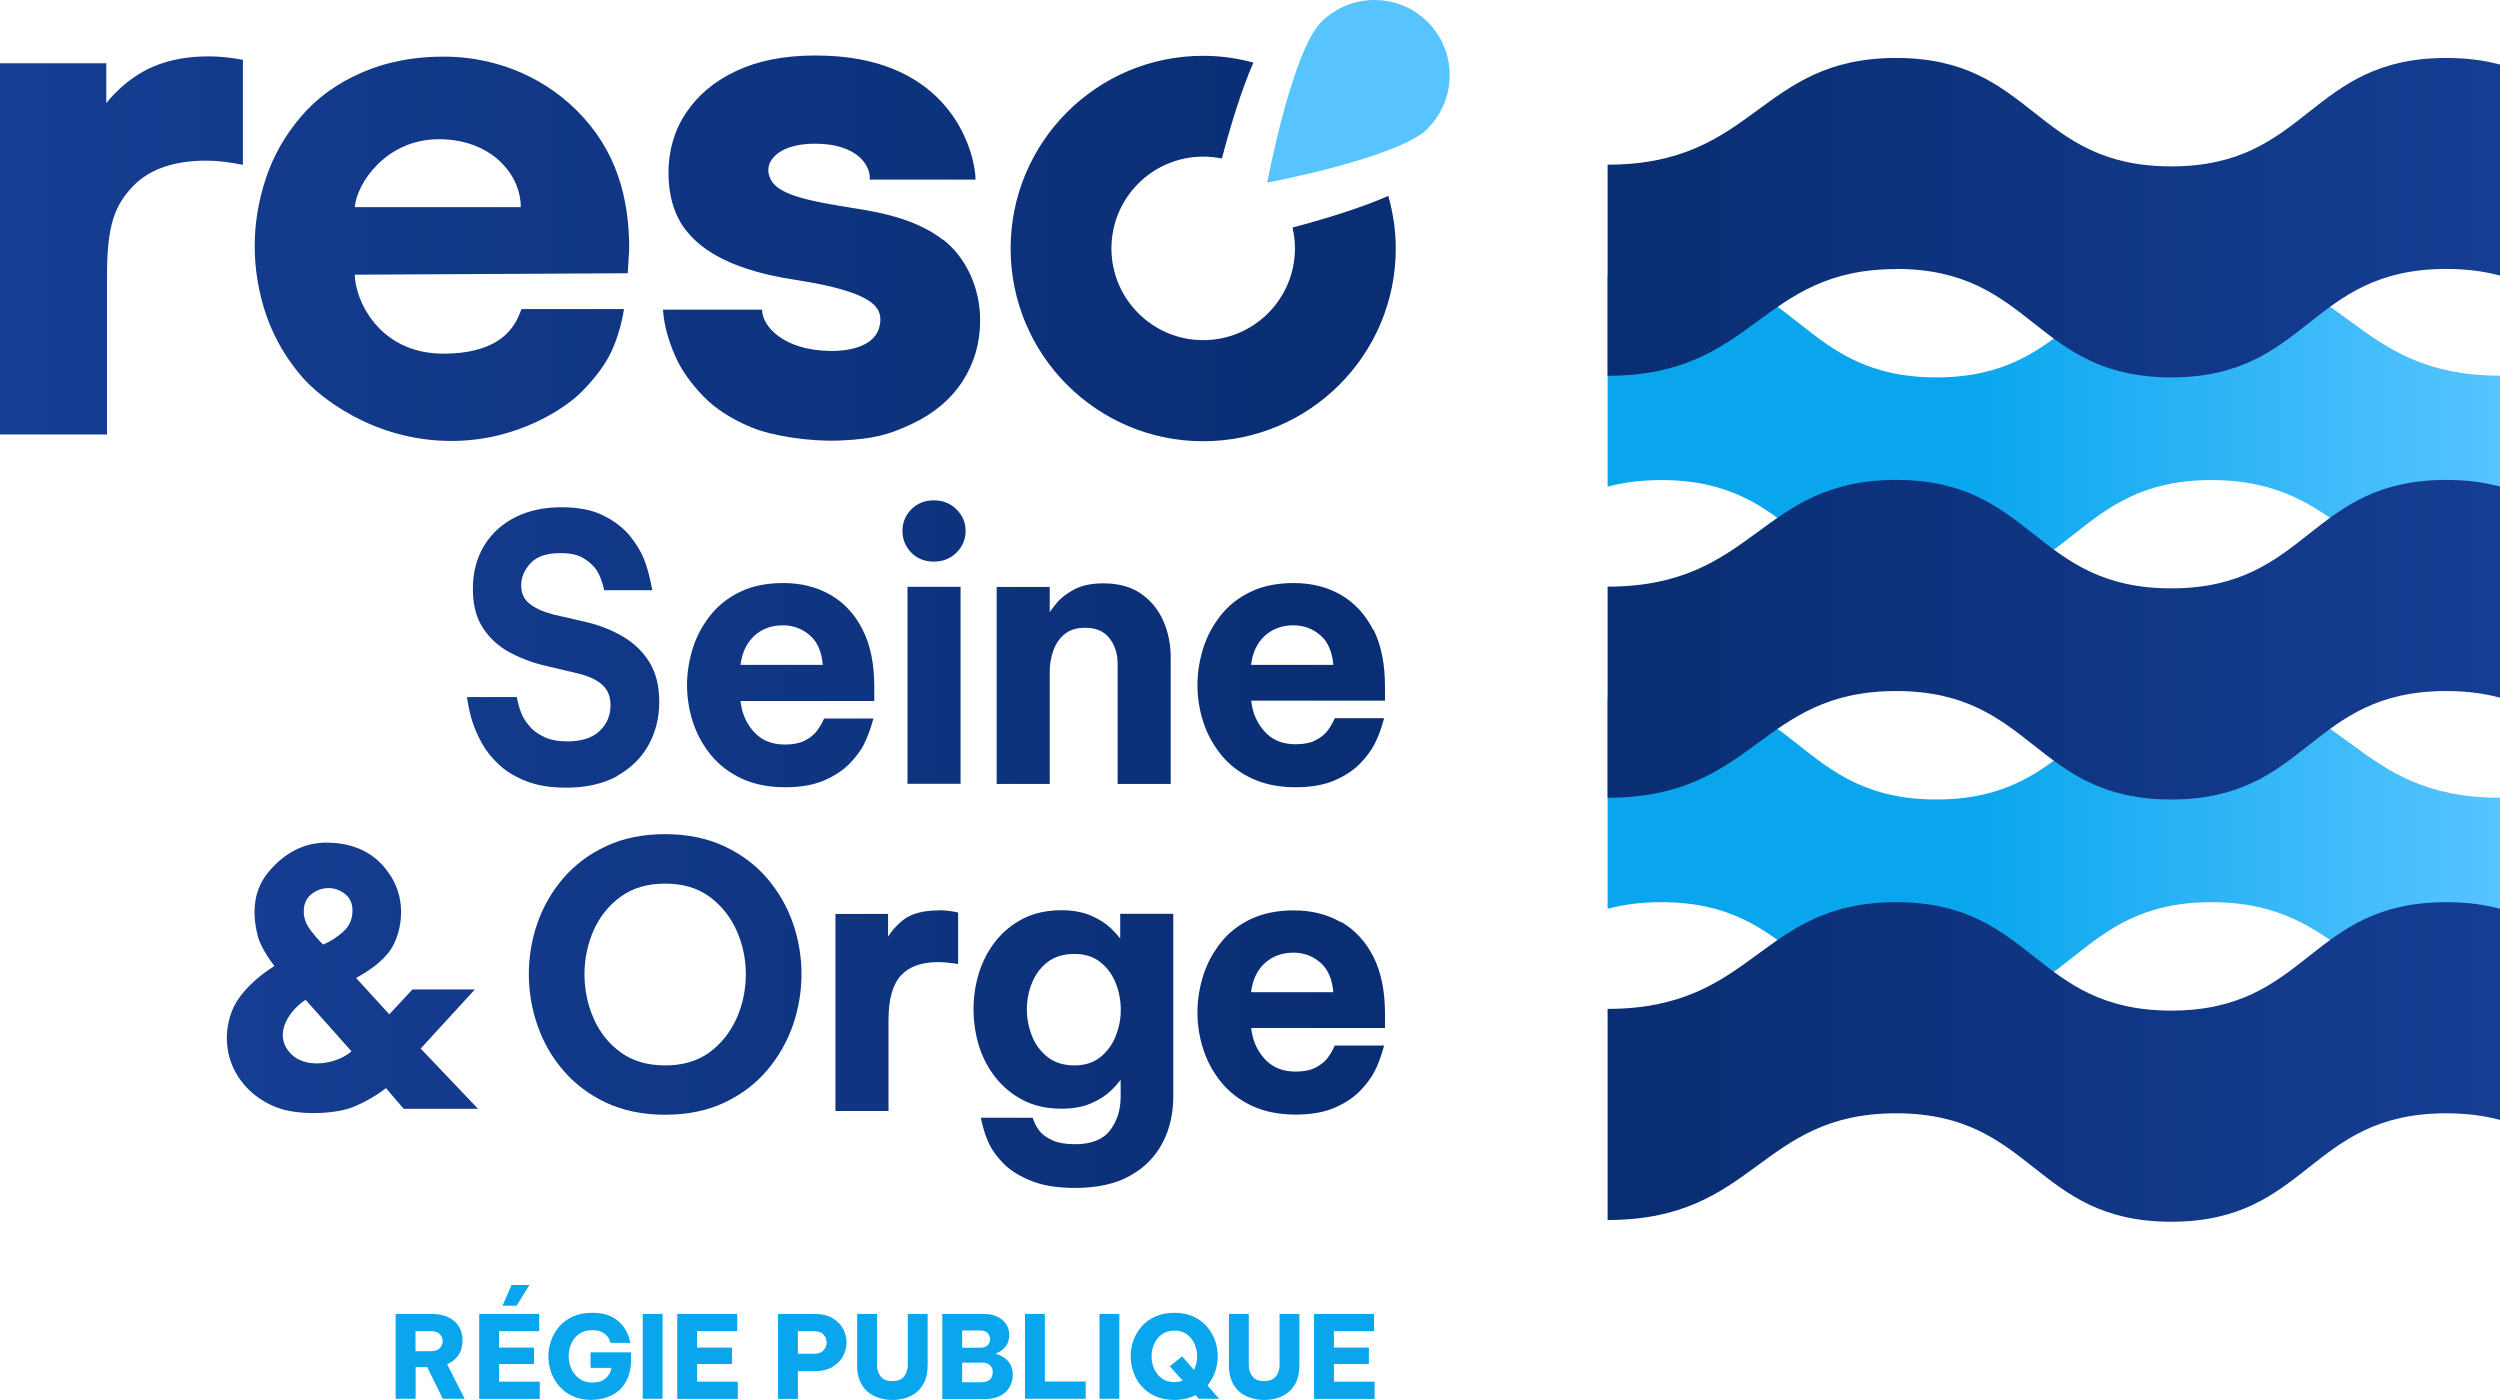 <?xml version="1.0" encoding="UTF-8"?> <svg xmlns="http://www.w3.org/2000/svg" xmlns:xlink="http://www.w3.org/1999/xlink" id="Calque_1" viewBox="0 0 173.83 97.34"><defs><style>.cls-1{fill:url(#Dégradé_sans_nom_5);}.cls-1,.cls-2,.cls-3,.cls-4,.cls-5,.cls-6,.cls-7,.cls-8,.cls-9{stroke-width:0px;}.cls-2{fill:url(#Dégradé_sans_nom_2);}.cls-3{fill:url(#dégradé_fond_bleu_nuit);}.cls-4{fill:url(#Dégradé_sans_nom_2-3);}.cls-5{fill:url(#Dégradé_sans_nom_2-2);}.cls-6{fill:url(#Dégradé_sans_nom_5-2);}.cls-7{fill:#57c4ff;}.cls-8{fill:#09a6ee;}.cls-9{fill:url(#dégradé_fond_bleu_nuit-2);}</style><linearGradient id="Dégradé_sans_nom_5" x1="111.79" y1="59.16" x2="173.83" y2="59.16" gradientUnits="userSpaceOnUse"><stop offset=".4" stop-color="#09a6ee"></stop><stop offset="1" stop-color="#57c4ff"></stop></linearGradient><linearGradient id="Dégradé_sans_nom_5-2" y1="29.81" y2="29.81" xlink:href="#Dégradé_sans_nom_5"></linearGradient><linearGradient id="Dégradé_sans_nom_2" x1="111.79" y1="73.84" x2="173.83" y2="73.84" gradientUnits="userSpaceOnUse"><stop offset=".03" stop-color="#0a2e73"></stop><stop offset="1" stop-color="#153d92"></stop></linearGradient><linearGradient id="Dégradé_sans_nom_2-2" y1="44.48" y2="44.48" xlink:href="#Dégradé_sans_nom_2"></linearGradient><linearGradient id="Dégradé_sans_nom_2-3" x1="111.79" y1="15.13" x2="173.83" y2="15.13" xlink:href="#Dégradé_sans_nom_2"></linearGradient><linearGradient id="dégradé_fond_bleu_nuit" x1="0" y1="17.27" x2="97.06" y2="17.27" gradientUnits="userSpaceOnUse"><stop offset="0" stop-color="#153d92"></stop><stop offset=".97" stop-color="#0a2e73"></stop></linearGradient><linearGradient id="dégradé_fond_bleu_nuit-2" x1="15.78" y1="58.7" x2="96.28" y2="58.7" xlink:href="#dégradé_fond_bleu_nuit"></linearGradient></defs><path class="cls-1" d="m153.76,62.73c-9.56,0-9.56,7.54-19.12,7.54s-9.56-7.54-19.12-7.54c-1.44,0-2.66.17-3.74.46v-14.68c1.07-.29,2.29-.46,3.74-.46,9.56,0,9.56,7.54,19.12,7.54s9.56-7.54,19.12-7.54,9.76,7.42,20.07,7.42v14.68c-10.31,0-10.51-7.42-20.07-7.42Z"></path><path class="cls-6" d="m153.76,33.38c-9.56,0-9.56,7.54-19.12,7.54s-9.56-7.54-19.12-7.54c-1.44,0-2.66.17-3.74.46v-14.68c1.07-.29,2.29-.46,3.74-.46,9.56,0,9.56,7.54,19.12,7.54s9.56-7.54,19.12-7.54c9.56,0,9.76,7.42,20.07,7.42v14.68c-10.31,0-10.51-7.42-20.07-7.42Z"></path><path class="cls-2" d="m131.85,77.41c9.56,0,9.56,7.54,19.12,7.54s9.56-7.54,19.12-7.54c1.44,0,2.66.17,3.74.46v-14.68c-1.07-.29-2.29-.46-3.74-.46-9.56,0-9.56,7.54-19.12,7.54s-9.56-7.54-19.12-7.54-9.76,7.42-20.07,7.42v14.68c10.31,0,10.51-7.42,20.07-7.42Z"></path><path class="cls-5" d="m131.85,48.05c9.56,0,9.56,7.54,19.12,7.54s9.56-7.54,19.12-7.54c1.44,0,2.66.17,3.74.46v-14.68c-1.07-.29-2.29-.46-3.74-.46-9.56,0-9.56,7.54-19.12,7.54s-9.56-7.54-19.12-7.54-9.76,7.42-20.07,7.42v14.68c10.31,0,10.51-7.42,20.07-7.42Z"></path><path class="cls-4" d="m131.85,18.7c9.56,0,9.56,7.54,19.12,7.54s9.56-7.54,19.12-7.54c1.44,0,2.66.17,3.74.46V4.49c-1.07-.29-2.29-.46-3.74-.46-9.56,0-9.56,7.54-19.12,7.54s-9.56-7.54-19.12-7.54-9.76,7.42-20.07,7.42v14.68c10.31,0,10.51-7.42,20.07-7.42Z"></path><path class="cls-3" d="m65.58,16.68c-2.23-1.72-5.21-2.03-7.16-2.36-1.94-.33-4.08-.73-4.72-1.66-.83-1.2.22-2.67,2.96-2.67,3.09,0,3.91,1.66,3.81,2.5h7.36c0-.92-.52-3.96-3.17-6.17-2.65-2.22-6.02-2.46-8.01-2.46-2.12,0-3.94.36-5.45,1.07-1.52.71-2.68,1.69-3.5,2.92-.82,1.23-1.22,2.63-1.22,4.18s.4,2.94,1.2,3.96c.8,1.02,2.56,2.69,7.51,3.45,5.77.88,6.18,2.01,5.99,3.14-.25,1.43-1.93,1.85-3.53,1.82-3.12-.06-4.66-1.68-4.66-2.87h-6.89c.07,1.3.55,2.59.95,3.45.41.86,1.03,1.72,1.86,2.58.83.86,1.95,1.58,3.35,2.16,1.4.58,4,1,6.15.91,2.3-.1,3.39-.4,4.95-1.13,1.56-.73,2.75-1.73,3.57-2.99.81-1.26,1.22-2.67,1.22-4.23,0-2.3-.99-4.38-2.57-5.62ZM10.66,4.63c-2,.84-3.27,2.54-3.27,2.54v-2.77H0v25.81h7.44v-11.05c0-3.56.57-4.86,1.71-6.11,1.14-1.25,2.87-1.88,5.19-1.88.75,0,1.6.1,2.55.29v-7.3c-.85-.16-1.63-.24-2.35-.24-1.44,0-2.69.21-3.88.71Zm20.47-.69c-2.32-.04-4.33.38-6.03,1.13-1.7.75-3.1,1.77-4.19,3.06-1.09,1.28-1.9,2.7-2.42,4.26-.52,1.56-.78,3.14-.78,4.74s.28,3.29.83,4.86c.56,1.57,1.39,2.99,2.5,4.26,1.11,1.27,4.84,4.41,10.35,4.41,4.74,0,8.02-2.42,8.91-3.28.89-.87,1.57-1.73,2.04-2.6.47-.87.85-2.06,1.05-3.29h-7.13c-.27.64-.88,3.1-5.43,3.1s-6.16-3.84-6.16-5.49l18.98-.1.1-1.68c0-3.59-.89-6.88-3.62-9.61s-6.16-3.72-9-3.77Zm-6.46,10.46c.13-1.67,2.2-4.72,5.84-4.72s5.7,2.43,5.7,4.72h-11.54Zm71.87-.78c-1.92.84-4.39,1.6-6.67,2.2.11.47.17.95.17,1.45,0,3.52-2.86,6.38-6.38,6.38s-6.38-2.86-6.38-6.38,2.86-6.38,6.38-6.38c.44,0,.88.05,1.3.13.6-2.27,1.35-4.74,2.19-6.67-1.11-.3-2.28-.47-3.49-.47-7.4,0-13.39,6-13.39,13.4s6,13.4,13.39,13.4,13.39-6,13.39-13.4c0-1.27-.19-2.49-.52-3.66Z"></path><path class="cls-7" d="m99.28,8.94c-2.04,2.04-11.17,3.76-11.17,3.76,0,0,1.72-9.12,3.76-11.17,2.04-2.04,5.36-2.04,7.4,0,2.04,2.04,2.04,5.36,0,7.4Z"></path><path class="cls-8" d="m27.51,97.26v-5.9h2.5c.44,0,.82.07,1.14.22.32.15.57.36.75.64.18.28.26.61.26.99s-.09.73-.28,1.01c-.19.28-.45.49-.79.64l1.22,2.4h-1.52l-1.09-2.21h-.8v2.21h-1.38Zm2.48-4.71h-1.1v1.4h1.1c.24,0,.43-.06.57-.19s.22-.29.22-.5-.07-.38-.22-.51-.33-.19-.57-.19Z"></path><path class="cls-8" d="m33.32,97.26v-5.9h4.17v1.2h-2.79v1.14h2.43v1.14h-2.43v1.23h2.83v1.2h-4.21Zm2.6-6.47h-.98s.63-1.44.63-1.44h1.24l-.89,1.44Z"></path><path class="cls-8" d="m41.15,97.34c-.5,0-.94-.09-1.32-.26-.38-.17-.69-.4-.94-.69-.25-.29-.44-.61-.57-.97-.12-.36-.19-.73-.19-1.1s.06-.75.19-1.11.32-.69.57-.98.57-.52.95-.69c.38-.17.83-.26,1.34-.26.4,0,.75.05,1.04.15.29.1.53.23.72.39s.35.33.47.51c.12.18.21.35.27.5.06.16.11.34.15.54h-1.37c-.06-.18-.13-.32-.22-.44-.09-.12-.22-.22-.39-.31-.17-.09-.39-.13-.67-.13-.36,0-.66.09-.91.26s-.42.4-.55.68c-.12.28-.18.56-.18.86s.06.6.19.88c.12.28.31.51.55.69.24.18.55.27.91.27.38,0,.69-.09.91-.28.23-.19.37-.43.42-.74h-1.46v-1.08h2.82v.47c0,.62-.12,1.14-.35,1.56s-.56.74-.98.95c-.41.21-.89.32-1.42.32Z"></path><path class="cls-8" d="m44.69,97.26v-5.9h1.38v5.9h-1.38Z"></path><path class="cls-8" d="m47.09,97.26v-5.9h4.17v1.2h-2.79v1.14h2.43v1.14h-2.43v1.23h2.83v1.2h-4.21Z"></path><path class="cls-8" d="m54.1,97.26v-5.9h2.54c.49,0,.91.1,1.24.29.33.19.58.44.74.74.16.3.24.62.24.95s-.08.65-.24.96c-.16.3-.41.55-.74.75-.33.19-.74.29-1.24.29h-1.16v1.93h-1.38Zm2.54-4.7h-1.16v1.57h1.16c.28,0,.49-.08.63-.25.14-.16.21-.35.21-.54s-.07-.38-.21-.54c-.14-.16-.35-.24-.63-.24Z"></path><path class="cls-8" d="m62.05,97.34c-.31,0-.62-.04-.91-.13-.29-.09-.55-.23-.79-.42-.23-.19-.41-.44-.55-.75-.14-.31-.2-.68-.2-1.12v-3.56h1.38v3.56c0,.31.09.58.26.79.17.22.44.32.81.32s.64-.11.81-.32c.17-.22.26-.48.26-.79v-3.56h1.38v3.56c0,.44-.07.81-.2,1.12-.14.31-.32.56-.55.75-.23.19-.49.33-.79.42-.29.09-.6.13-.91.13Z"></path><path class="cls-8" d="m65.52,97.26v-5.9h2.88c.38,0,.71.07.97.2.26.13.46.31.6.53.14.22.2.46.2.73,0,.25-.04.46-.14.63-.09.17-.2.31-.34.41-.14.11-.28.18-.42.22v.07c.15.03.31.1.49.21.18.11.33.26.46.46.13.2.2.46.2.77,0,.28-.07.55-.2.81-.13.26-.34.47-.63.63-.29.16-.66.25-1.13.25h-2.94Zm2.62-4.75h-1.24v1.2h1.24c.24,0,.42-.06.53-.17s.17-.26.17-.43-.06-.31-.17-.43c-.11-.11-.29-.17-.53-.17Zm.1,2.24h-1.34v1.36h1.34c.27,0,.47-.07.6-.2.13-.13.19-.3.19-.5,0-.19-.06-.35-.19-.48s-.33-.19-.6-.19Z"></path><path class="cls-8" d="m71.27,97.26v-5.9h1.38v4.7h2.84v1.2h-4.22Z"></path><path class="cls-8" d="m76.45,97.26v-5.9h1.38v5.9h-1.38Z"></path><path class="cls-8" d="m81.65,97.34c-.5,0-.95-.09-1.32-.26-.38-.17-.69-.4-.95-.69s-.44-.62-.57-.98-.19-.73-.19-1.11.06-.75.19-1.1c.13-.36.32-.68.57-.97s.57-.52.95-.69c.38-.17.82-.26,1.32-.26s.94.09,1.32.26c.38.17.69.4.94.69s.44.61.57.97c.13.36.19.73.19,1.1s-.06.73-.18,1.08c-.12.35-.3.67-.53.95l.81.93h-1.42l-.22-.26c-.21.11-.43.19-.68.25-.25.06-.51.09-.79.09Zm0-1.24c.21,0,.4-.03.58-.1l-.89-1,.86-.69.82.95c.14-.29.22-.6.22-.95,0-.3-.06-.58-.18-.86-.12-.27-.3-.5-.53-.67-.24-.18-.53-.26-.87-.26s-.64.09-.88.26c-.24.18-.41.4-.53.67-.12.27-.18.56-.18.86s.06.59.18.86c.12.27.29.5.53.67.24.18.53.26.88.26Z"></path><path class="cls-8" d="m87.9,97.34c-.31,0-.62-.04-.91-.13-.29-.09-.55-.23-.79-.42-.23-.19-.41-.44-.55-.75-.14-.31-.2-.68-.2-1.12v-3.56h1.38v3.56c0,.31.09.58.26.79.17.22.44.32.81.32s.64-.11.81-.32c.17-.22.26-.48.26-.79v-3.56h1.38v3.56c0,.44-.07.81-.2,1.12-.14.31-.32.56-.55.75-.23.19-.49.33-.79.42-.29.09-.6.13-.91.13Z"></path><path class="cls-8" d="m91.37,97.26v-5.9h4.17v1.2h-2.79v1.14h2.43v1.14h-2.43v1.23h2.83v1.2h-4.21Z"></path><path class="cls-9" d="m42.89,53.96c.96-.53,1.7-1.25,2.2-2.15.5-.9.75-1.91.75-3.01s-.23-2.01-.68-2.75c-.45-.73-1.07-1.33-1.83-1.78-.75-.44-1.59-.78-2.5-1l-2.38-.55c-.69-.18-1.24-.43-1.64-.75-.39-.31-.57-.73-.57-1.28s.22-1.06.65-1.53c.43-.47,1.13-.7,2.09-.7.68,0,1.22.12,1.62.37.4.25.7.53.9.84.2.32.36.74.48,1.24l.03.13h3.35l-.04-.19c-.14-.75-.32-1.4-.53-1.95-.22-.55-.56-1.11-1.01-1.66-.46-.55-1.08-1.03-1.84-1.4-.76-.38-1.73-.57-2.89-.57-1.22,0-2.3.23-3.21.69-.92.46-1.65,1.12-2.17,1.97-.52.85-.79,1.86-.79,3.01s.24,2.03.71,2.74c.47.71,1.09,1.28,1.87,1.69.76.41,1.59.72,2.46.92l2.23.53c.77.18,1.36.45,1.74.81.38.35.56.81.56,1.41,0,.72-.25,1.3-.76,1.79-.5.48-1.26.72-2.24.72-.64,0-1.18-.1-1.6-.3-.42-.2-.77-.44-1.01-.73-.25-.29-.45-.58-.57-.88-.13-.3-.23-.65-.31-1.04l-.03-.13h-3.46l.03.19c.09.58.21,1.1.36,1.56.15.46.37.96.66,1.48.29.53.7,1.03,1.2,1.49.51.47,1.15.85,1.9,1.14.76.29,1.68.44,2.74.44,1.38,0,2.57-.27,3.53-.79Zm30.1-7.27c0-.52.09-1.02.26-1.48.17-.46.43-.84.79-1.13.35-.29.83-.43,1.41-.43.76,0,1.31.24,1.69.72.38.49.57,1.08.57,1.77v8.37h3.69v-8.82c0-.89-.17-1.74-.51-2.51-.34-.78-.86-1.42-1.55-1.9-.69-.48-1.57-.72-2.63-.72-.8,0-1.47.14-1.99.41-.52.27-.94.59-1.24.95-.2.24-.36.45-.49.64v-1.75h-3.69v13.7h3.69v-7.81Zm-8.06-11.9c-.63,0-1.16.21-1.57.63-.41.42-.61.92-.61,1.5s.21,1.09.61,1.5c.41.42.94.63,1.57.63s1.16-.21,1.58-.63c.42-.42.63-.92.63-1.5s-.21-1.09-.63-1.5c-.42-.42-.95-.63-1.58-.63Zm-1.83,19.71h3.69v-13.7h-3.69v13.7Zm-3.03-2.75c.23-.45.43-.98.6-1.58l.06-.21h-3.43l-.04.09c-.16.34-.34.63-.53.86-.19.22-.46.43-.8.6-.35.17-.8.26-1.34.26-.95,0-1.68-.31-2.22-.94-.51-.59-.8-1.29-.88-2.09h9.3v-1.02c0-1.55-.27-2.87-.8-3.92-.53-1.06-1.28-1.88-2.23-2.43-.95-.55-2.05-.83-3.29-.83-1.15,0-2.16.2-3,.61-.84.4-1.55.96-2.09,1.65-.54.69-.95,1.45-1.21,2.28-.26.83-.4,1.69-.4,2.56s.14,1.74.41,2.57c.27.84.7,1.61,1.25,2.29.56.68,1.27,1.23,2.13,1.63.85.4,1.87.61,3.04.61,1.06,0,1.97-.16,2.69-.47.72-.31,1.32-.7,1.77-1.16.45-.46.79-.92,1.03-1.38Zm-7.67-7.5c.54-.51,1.22-.77,2.03-.77.73,0,1.37.24,1.91.72.5.44.79,1.13.87,2.03h-5.72c.1-.83.41-1.49.91-1.97Zm43.08-.45c-.53-1.06-1.29-1.88-2.23-2.43-.95-.55-2.05-.83-3.29-.83-1.15,0-2.16.2-3,.61-.84.4-1.55.96-2.09,1.65-.54.69-.95,1.45-1.21,2.28-.26.83-.4,1.69-.4,2.56s.14,1.74.41,2.57c.27.84.7,1.61,1.25,2.29.56.68,1.27,1.23,2.13,1.63.85.4,1.87.61,3.04.61,1.06,0,1.97-.16,2.69-.47.72-.31,1.32-.7,1.77-1.16.45-.46.79-.92,1.03-1.38.23-.45.43-.98.6-1.58l.06-.21h-3.43l-.04.09c-.16.34-.34.63-.53.86-.19.22-.46.43-.8.6-.34.17-.8.26-1.34.26-.95,0-1.68-.31-2.22-.94-.51-.59-.8-1.29-.88-2.09h9.3v-1.02c0-1.55-.27-2.87-.8-3.92Zm-8.49,2.42c.1-.83.41-1.49.91-1.97.54-.51,1.22-.77,2.03-.77.73,0,1.37.24,1.91.72.5.44.79,1.13.87,2.03h-5.72Zm6.26,17.91c-.95-.55-2.05-.83-3.29-.83-1.15,0-2.16.21-3,.61-.84.4-1.55.96-2.09,1.65-.54.69-.95,1.45-1.21,2.28-.26.83-.4,1.69-.4,2.56s.14,1.74.41,2.57c.27.84.7,1.61,1.25,2.29.56.68,1.27,1.23,2.13,1.63.85.4,1.87.61,3.04.61,1.06,0,1.97-.16,2.69-.47.72-.31,1.32-.7,1.77-1.16.45-.46.79-.92,1.03-1.38.23-.45.43-.98.6-1.58l.06-.21h-3.43l-.04.09c-.16.34-.34.63-.53.86-.19.22-.46.43-.8.6-.34.17-.8.26-1.34.26-.95,0-1.68-.31-2.22-.94-.51-.59-.8-1.29-.88-2.09h9.3v-1.02c0-1.55-.27-2.87-.8-3.92-.53-1.06-1.29-1.88-2.23-2.43Zm-6.26,4.85c.1-.83.41-1.49.91-1.97.54-.51,1.22-.77,2.03-.77.73,0,1.37.24,1.91.72.5.44.79,1.13.87,2.03h-5.72Zm-9.08-3.7c-.18-.23-.4-.48-.67-.74-.36-.34-.82-.63-1.39-.88-.57-.24-1.25-.37-2.05-.37-1.01,0-1.91.2-2.67.59-.76.39-1.4.92-1.92,1.58-.52.66-.9,1.41-1.15,2.22-.25.81-.37,1.65-.37,2.51s.13,1.7.37,2.51c.25.81.64,1.56,1.15,2.21.52.65,1.16,1.19,1.92,1.58.76.4,1.66.6,2.68.6.79,0,1.48-.12,2.05-.37.56-.24,1.03-.54,1.39-.89.27-.26.49-.51.67-.75v1.18c0,.92-.25,1.71-.75,2.35-.49.63-1.3.95-2.42.95-.65,0-1.17-.09-1.55-.26-.38-.17-.67-.38-.87-.6-.2-.23-.36-.52-.49-.87l-.04-.11h-3.6l.04.2c.14.62.32,1.16.54,1.63.23.47.58.94,1.04,1.4.47.46,1.11.85,1.91,1.17.8.32,1.82.48,3.03.48,1.52,0,2.8-.28,3.8-.84,1.01-.56,1.77-1.33,2.27-2.29.5-.95.75-2.04.75-3.22v-12.71h-3.69v1.73Zm-.34,6.79c-.24.58-.6,1.07-1.08,1.45-.47.37-1.07.56-1.79.56s-1.35-.19-1.83-.56c-.49-.38-.86-.86-1.1-1.45-.24-.59-.37-1.22-.37-1.87s.12-1.3.37-1.89c.24-.58.61-1.07,1.09-1.43.48-.36,1.1-.55,1.83-.55s1.32.18,1.79.55c.48.37.84.85,1.08,1.43.24.59.37,1.23.37,1.89s-.12,1.28-.37,1.87Zm-24.24-11.01c-.79-.92-1.79-1.67-2.97-2.22-1.18-.55-2.56-.84-4.11-.84s-2.93.28-4.11.84c-1.18.55-2.18,1.3-2.97,2.22-.79.92-1.4,1.97-1.8,3.12-.4,1.15-.6,2.34-.6,3.55s.2,2.41.6,3.56c.4,1.16,1,2.22,1.8,3.14.79.93,1.79,1.68,2.97,2.24,1.18.55,2.56.84,4.11.84s2.93-.28,4.11-.84c1.18-.55,2.18-1.31,2.97-2.24.79-.93,1.4-1.99,1.8-3.14.4-1.16.6-2.35.6-3.56s-.2-2.4-.6-3.55c-.4-1.15-1.01-2.2-1.8-3.12Zm-2.12,9.76c-.43.96-1.07,1.76-1.89,2.36-.82.6-1.85.9-3.07.9s-2.26-.3-3.08-.9c-.83-.6-1.47-1.39-1.89-2.36-.43-.97-.64-2.01-.64-3.09s.22-2.09.64-3.05c.42-.95,1.06-1.74,1.89-2.34.83-.6,1.86-.9,3.08-.9s2.25.3,3.07.9c.82.6,1.46,1.39,1.89,2.35.43.96.65,1.98.65,3.05s-.22,2.12-.65,3.09Zm14.09-7.52c-1.11,0-1.96.23-2.53.69-.43.35-.77.73-1.02,1.14v-1.58h-3.66v13.7h3.69v-6.35c0-1.41.29-2.45.86-3.07.57-.62,1.43-.93,2.55-.93.34,0,.76.03,1.24.1l.19.03v-3.58l-.13-.03c-.45-.09-.85-.13-1.19-.13Zm-32.28,5.5h-4.34l-1.61,1.73-2.31-2.53c.93-.51,1.87-1.17,2.41-1.98.66-.99,1.12-3,.21-4.74-1.26-2.41-3.48-2.69-4.7-2.69s-2.7.46-4.02,2.05c-1.2,1.45-1.06,3.19-.73,4.47.17.66.79,1.61,1.15,2.06-1.3.81-2.33,1.85-2.8,2.79-.4.8-.72,2.1-.33,3.54.43,1.56,1.62,2.85,3.26,3.49,1.51.6,4.06.48,5.3,0,1.31-.51,2.33-1.33,2.33-1.33l1.23,1.44h5.17l-3.99-4.19,3.77-4.11Zm-12.93,4.32c-1.1-1.35.15-2.96,1.16-3.6l3.19,3.58c-.96.86-3.27,1.35-4.35.02Zm3.81-8.37c-.41.38-.88.69-1.43.93-.35-.34-.66-.71-.94-1.09-.27-.39-.41-.78-.41-1.19,0-.54.18-.95.54-1.23.36-.28.75-.42,1.18-.42s.81.14,1.15.41c.34.27.52.65.52,1.14,0,.59-.2,1.07-.61,1.45Z"></path></svg> 